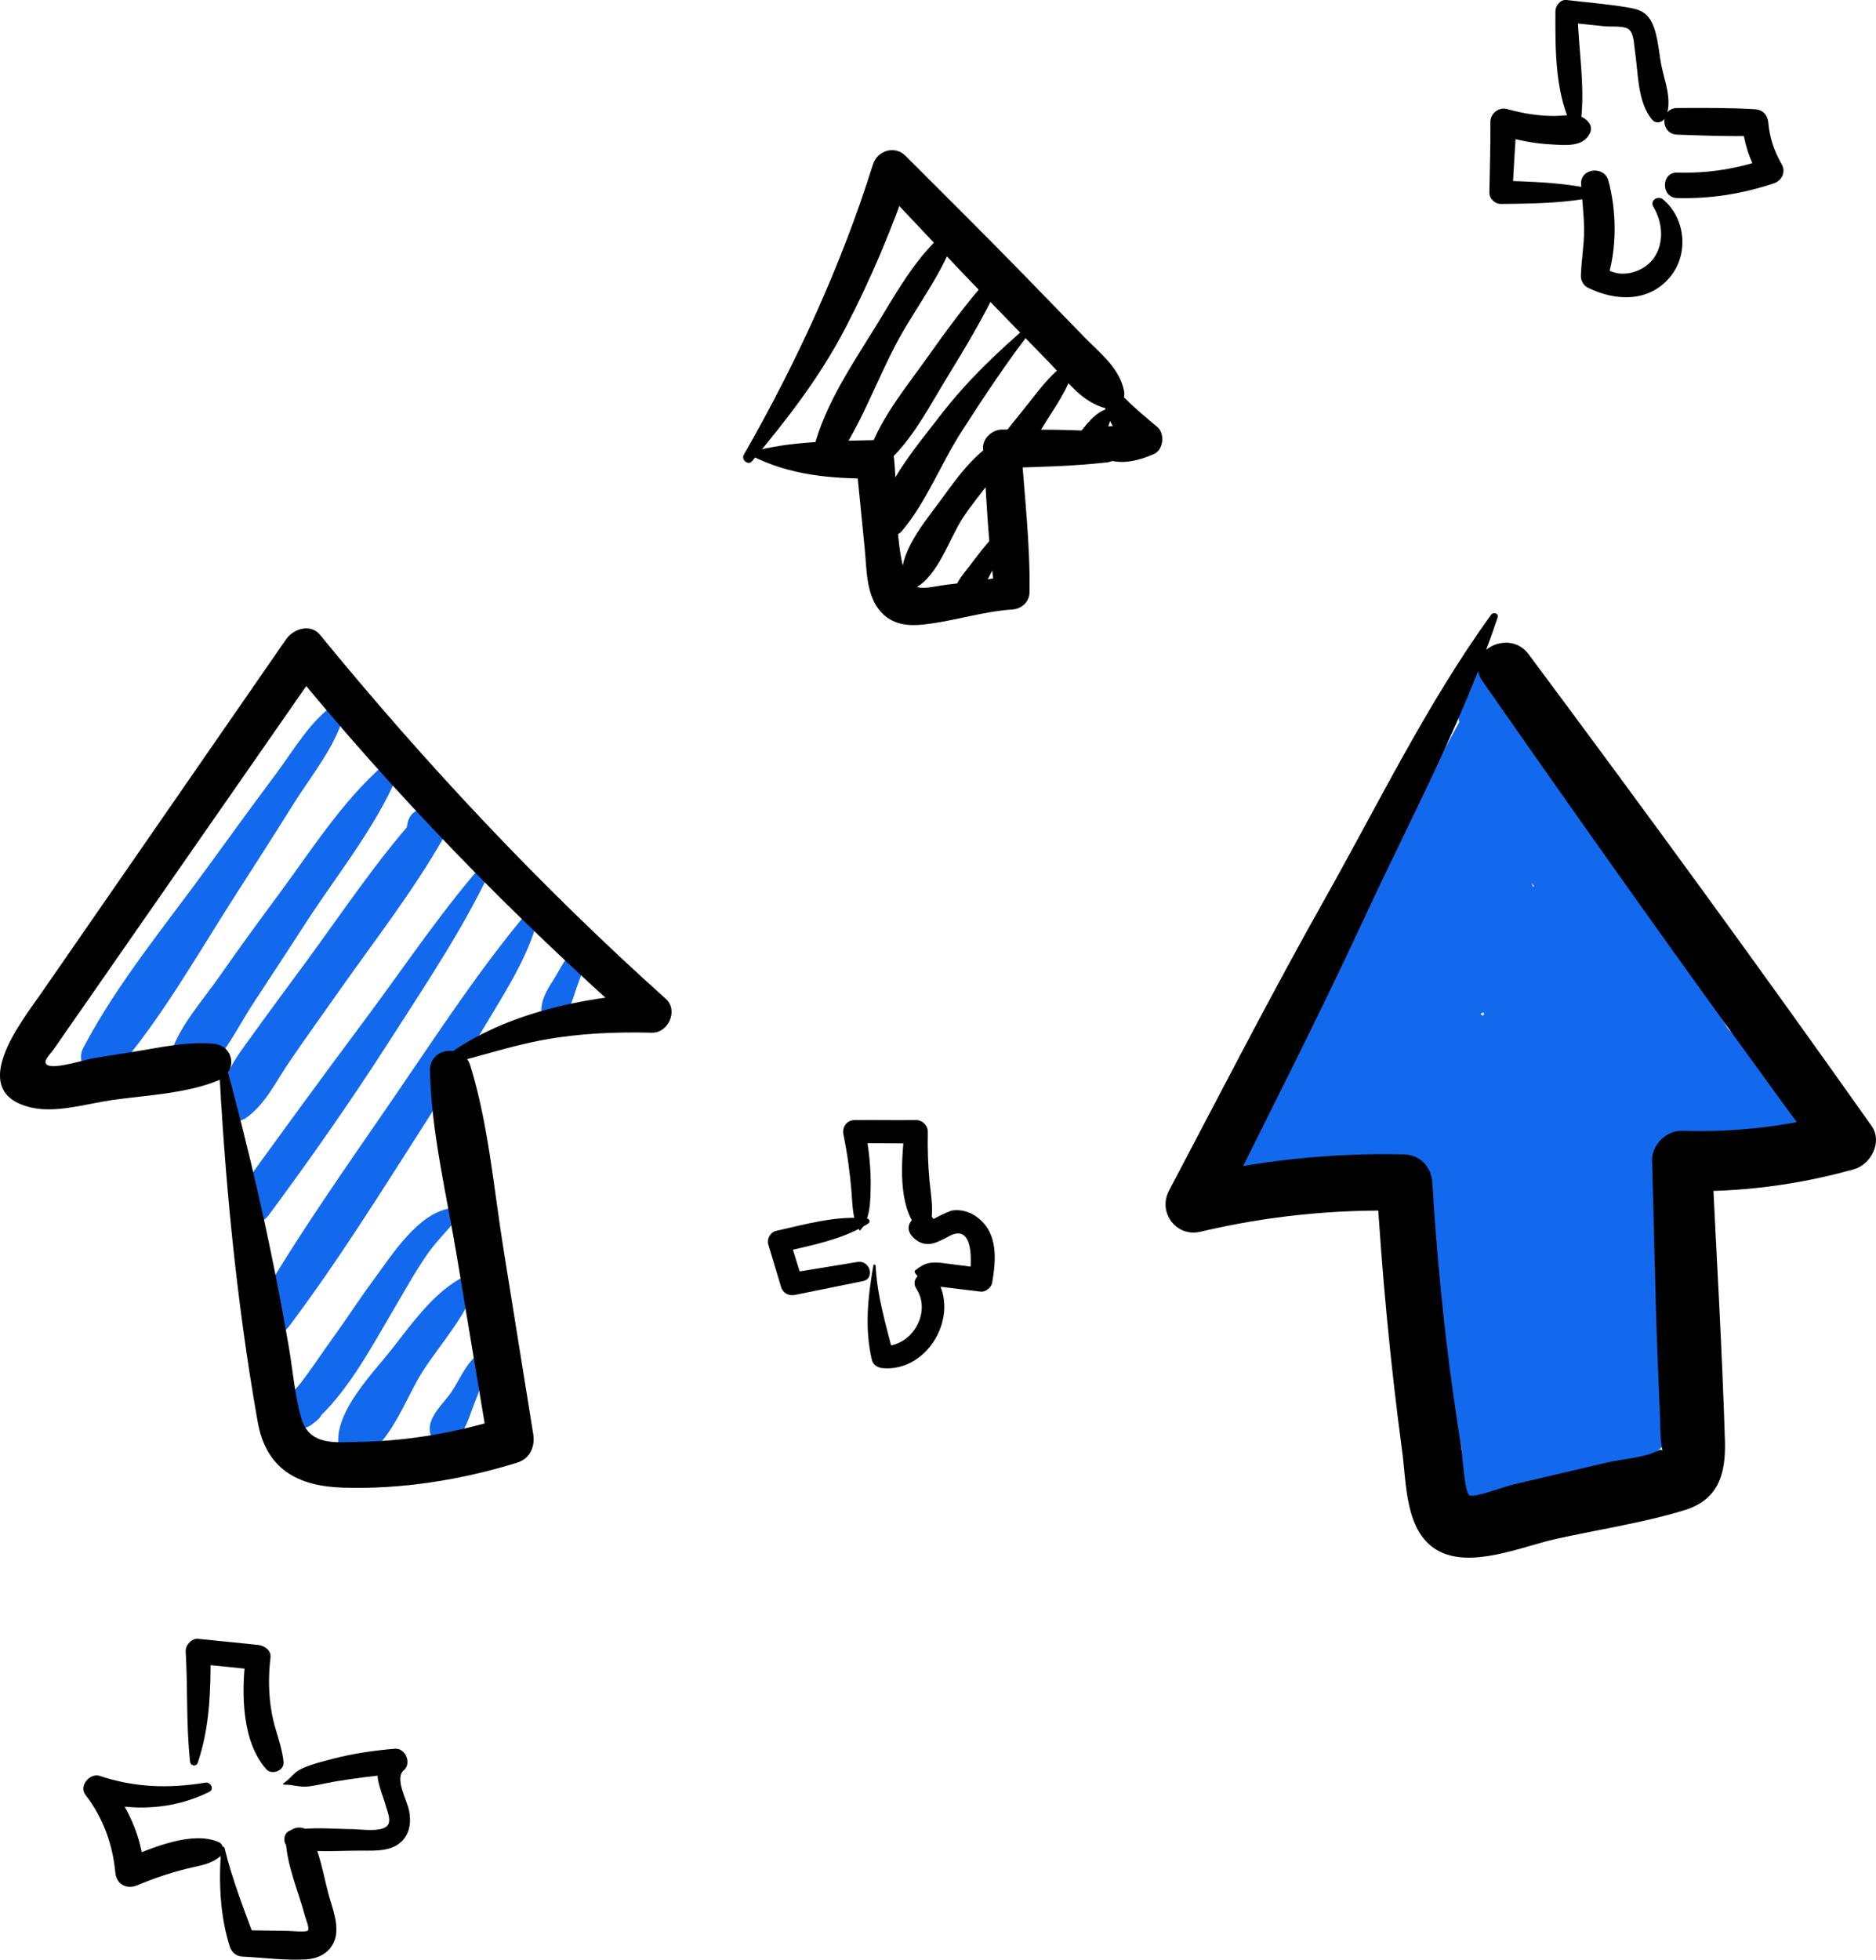 <?xml version="1.0" encoding="UTF-8"?> <svg xmlns="http://www.w3.org/2000/svg" width="113" height="118" viewBox="0 0 113 118" fill="none"> <g clip-path="url(#clip0)"> <path d="M45.303 27.768C47.424 25.233 49.399 22.687 50.935 19.728C52.475 16.766 53.766 13.685 54.842 10.525C54.19 10.697 53.538 10.873 52.885 11.046C55.209 13.498 57.512 15.969 59.865 18.396C60.998 19.567 62.139 20.734 63.273 21.904C64.289 22.949 65.173 24.238 66.631 24.587C67.297 24.744 67.843 24.17 67.7 23.509C67.404 22.131 66.288 21.297 65.337 20.321C64.118 19.067 62.902 17.814 61.683 16.561C59.327 14.141 56.924 11.771 54.539 9.38C53.898 8.737 52.846 9.06 52.582 9.9C50.693 15.936 47.945 21.908 44.801 27.384C44.63 27.685 45.064 28.052 45.303 27.768Z" fill="black"></path> <path d="M45.161 27.383C47.538 28.636 50.066 28.823 52.703 28.82C52.319 28.432 51.937 28.047 51.552 27.66C51.727 29.459 51.909 31.254 52.087 33.049C52.204 34.231 52.165 35.689 52.925 36.68C53.57 37.523 54.475 37.71 55.484 37.617C57.33 37.444 59.123 36.823 60.977 36.698C61.544 36.658 62.004 36.249 62.014 35.653C62.057 32.784 61.711 29.886 61.515 27.024C61.13 27.412 60.745 27.8 60.364 28.184C62.471 28.116 64.592 28.083 66.684 27.839C67.828 27.706 67.857 26.126 66.684 26.022C64.588 25.839 62.467 25.872 60.364 25.864C59.776 25.861 59.166 26.399 59.213 27.024C59.43 29.986 59.516 32.996 59.983 35.929C60.225 35.502 60.464 35.075 60.706 34.644C59.501 34.942 58.25 35.05 57.017 35.208C55.787 35.365 54.849 35.789 54.464 34.396C53.898 32.346 54.054 29.782 53.858 27.66C53.801 27.049 53.377 26.482 52.707 26.5C50.162 26.568 47.663 26.539 45.186 27.229C45.114 27.247 45.096 27.347 45.161 27.383Z" fill="black"></path> <path d="M95.144 7.806C95.569 5.54 95.052 2.973 95.023 0.674C94.802 0.897 94.581 1.12 94.357 1.346C95.123 1.425 95.889 1.504 96.656 1.583C97.002 1.619 97.754 1.547 98.057 1.73C98.424 1.953 98.413 2.646 98.47 2.998C98.684 4.351 98.613 6.147 99.522 7.213C99.789 7.526 100.249 7.321 100.367 6.987C100.716 5.992 100.292 4.973 100.078 3.964C99.9 3.116 99.864 1.745 99.294 1.034C98.941 0.592 98.467 0.52 97.932 0.43C96.752 0.236 95.544 0.143 94.357 -0.001C93.997 -0.044 93.694 0.341 93.69 0.671C93.679 2.926 93.651 5.834 94.82 7.845C94.891 7.971 95.112 7.96 95.144 7.806Z" fill="black"></path> <path d="M101.02 8.108C102.588 8.162 104.149 8.226 105.718 8.18C105.454 7.914 105.187 7.645 104.923 7.379C105.044 8.575 105.376 9.645 105.992 10.675C106.146 10.294 106.299 9.914 106.452 9.533C104.684 10.165 102.895 10.442 101.02 10.395C100.043 10.37 100.043 11.9 101.02 11.925C103.019 11.979 104.966 11.673 106.862 11.034C107.329 10.876 107.586 10.348 107.322 9.892C106.866 9.102 106.591 8.294 106.513 7.379C106.474 6.926 106.178 6.607 105.718 6.578C104.153 6.481 102.588 6.499 101.02 6.503C99.993 6.506 99.996 8.075 101.02 8.108Z" fill="black"></path> <path d="M99.59 12.453C100.16 13.398 100.263 14.676 99.582 15.588C98.941 16.446 97.44 16.852 96.592 16.04C96.659 16.302 96.731 16.565 96.799 16.827C97.408 15.046 97.379 12.665 96.877 10.863C96.627 9.972 95.184 10.116 95.237 11.085C95.287 12.008 95.415 12.924 95.415 13.85C95.419 14.776 95.251 15.688 95.223 16.611C95.216 16.877 95.376 17.186 95.619 17.308C97.273 18.137 99.301 18.234 100.595 16.68C101.746 15.297 101.529 13.132 100.167 12.004C99.864 11.757 99.358 12.069 99.59 12.453Z" fill="black"></path> <path d="M95.391 11.275C93.761 10.981 92.061 10.927 90.407 10.88C90.639 11.114 90.871 11.347 91.102 11.58C91.181 10.165 91.248 8.754 91.37 7.343C91.031 7.602 90.696 7.86 90.357 8.119C91.362 8.438 92.4 8.643 93.455 8.697C94.278 8.74 95.337 8.876 95.765 8.029C95.886 7.792 95.847 7.548 95.679 7.35C95.134 6.715 94.389 6.984 93.64 6.984C92.664 6.984 91.722 6.83 90.785 6.568C90.29 6.428 89.769 6.822 89.773 7.343C89.783 8.754 89.74 10.169 89.712 11.58C89.705 11.957 90.036 12.284 90.407 12.28C92.061 12.266 93.754 12.248 95.391 11.986C95.747 11.932 95.74 11.34 95.391 11.275Z" fill="black"></path> <path d="M51.809 74.088C52.422 73.388 52.418 72.448 52.443 71.55C52.475 70.34 52.322 69.144 52.115 67.952C51.898 68.243 51.677 68.53 51.459 68.821C52.7 68.85 53.941 68.832 55.181 68.864C54.946 68.627 54.71 68.39 54.475 68.153C54.308 69.938 54.058 72.494 55.256 73.981C55.48 74.261 55.937 74.085 56.026 73.776C56.268 72.914 56.072 72.006 55.99 71.13C55.898 70.142 55.865 69.144 55.887 68.153C55.894 67.772 55.559 67.438 55.181 67.442C53.941 67.46 52.7 67.431 51.459 67.446C50.996 67.449 50.711 67.88 50.804 68.315C51.039 69.456 51.196 70.613 51.292 71.776C51.36 72.577 51.328 73.385 51.773 74.081C51.78 74.096 51.798 74.103 51.809 74.088Z" fill="black"></path> <path d="M52.222 73.371C50.415 73.17 48.49 73.723 46.74 74.118C46.398 74.197 46.18 74.603 46.28 74.936C46.537 75.791 46.794 76.642 47.05 77.497C47.161 77.867 47.514 78.046 47.877 77.971C49.242 77.694 50.608 77.418 51.973 77.141C52.732 76.987 52.401 75.863 51.656 75.985C50.276 76.211 48.897 76.437 47.521 76.664C47.795 76.822 48.073 76.98 48.348 77.138C48.084 76.287 47.82 75.436 47.553 74.585C47.4 74.857 47.246 75.13 47.093 75.403C48.836 74.99 50.768 74.645 52.304 73.669C52.44 73.576 52.372 73.385 52.222 73.371Z" fill="black"></path> <path d="M56.307 73.679C56.175 72.397 53.776 73.572 55.156 74.642C55.872 75.198 56.539 74.757 57.209 74.412C58.681 73.658 58.532 76.089 58.392 76.872C58.621 76.696 58.849 76.523 59.077 76.347C58.335 76.25 57.59 76.157 56.849 76.06C56.079 75.963 55.737 76.01 55.127 76.491C55.07 76.534 55.092 76.62 55.127 76.667C55.651 77.342 56.033 77.407 56.849 77.504C57.59 77.593 58.335 77.683 59.077 77.773C59.355 77.805 59.711 77.529 59.761 77.249C59.993 75.877 60.136 74.304 58.924 73.342C58.482 72.99 57.922 72.8 57.359 72.886C57.152 72.918 55.58 73.654 55.705 73.841C55.861 74.089 56.343 74.028 56.307 73.679Z" fill="black"></path> <path d="M52.607 76.193C52.276 78.089 52.069 79.988 52.518 81.884C52.589 82.193 52.874 82.351 53.163 82.38C55.89 82.628 57.861 79.206 56.364 76.922C55.89 76.197 54.725 76.872 55.202 77.608C56.147 79.066 54.871 81.163 53.163 81.033C53.377 81.198 53.595 81.364 53.809 81.529C53.363 79.762 52.832 78.049 52.743 76.215C52.739 76.139 52.621 76.114 52.607 76.193Z" fill="black"></path> <path d="M11.913 106.136C12.65 103.964 12.697 101.713 12.683 99.433C12.433 99.684 12.184 99.935 11.934 100.187C13.139 100.312 14.344 100.434 15.545 100.556C15.296 100.305 15.046 100.054 14.796 99.802C14.547 101.921 14.543 104.84 16.037 106.528C16.372 106.905 17.131 106.621 17.078 106.093C16.982 105.109 16.575 104.226 16.39 103.257C16.169 102.111 16.155 100.955 16.294 99.799C16.343 99.364 15.909 99.081 15.545 99.045C14.34 98.923 13.135 98.797 11.934 98.678C11.549 98.639 11.164 99.055 11.185 99.433C11.317 101.648 11.207 103.863 11.449 106.072C11.478 106.334 11.823 106.402 11.913 106.136Z" fill="black"></path> <path d="M17.085 107.458C17.738 107.447 18.009 107.645 18.647 107.558C19.131 107.49 19.613 107.372 20.094 107.285C21.317 107.074 22.55 106.93 23.783 106.808C23.605 106.377 23.427 105.943 23.249 105.512C22.254 106.56 22.946 107.67 23.274 108.844C23.352 109.131 23.555 109.602 23.366 109.885C23.052 110.352 21.734 110.144 21.285 110.14C20.04 110.126 18.75 109.993 17.524 110.216C16.989 110.312 17 111.189 17.524 111.293C18.9 111.566 20.4 111.426 21.801 111.433C22.685 111.436 23.719 111.494 24.329 110.725C24.721 110.23 24.753 109.623 24.639 109.02C24.521 108.402 23.748 107.077 24.322 106.592C24.81 106.18 24.425 105.242 23.787 105.296C22.5 105.4 21.224 105.594 19.976 105.921C19.402 106.072 18.814 106.215 18.269 106.452C17.656 106.715 17.634 106.995 17.067 107.386C17.032 107.4 17.039 107.458 17.085 107.458Z" fill="black"></path> <path d="M12.369 107.339C10.191 107.698 8.12 107.641 6.013 106.933C5.421 106.736 4.737 107.526 5.147 108.068C6.202 109.45 6.783 111.016 6.947 112.75C7.015 113.469 7.632 113.792 8.273 113.519C9.261 113.099 10.277 112.758 11.317 112.503C12.098 112.312 12.665 112.273 13.292 111.756C13.535 111.555 13.481 111.052 13.185 110.923C11.549 110.205 9.164 111.285 7.592 111.896C7.963 112.183 8.337 112.467 8.708 112.754C8.551 110.592 7.731 108.779 6.345 107.134C6.095 107.565 5.849 107.996 5.6 108.424C7.949 109.081 10.394 108.987 12.597 107.899C12.936 107.738 12.686 107.289 12.369 107.339Z" fill="black"></path> <path d="M13.332 111.293C13.158 113.207 13.247 115.39 13.849 117.228C13.963 117.577 14.248 117.796 14.612 117.814C15.863 117.875 17.175 118.054 18.423 117.982C19.139 117.939 19.799 117.63 20.109 116.945C20.522 116.025 19.995 114.862 19.763 113.961C19.456 112.772 19.253 111.515 18.683 110.424C18.323 109.738 17.168 110.04 17.211 110.826C17.296 112.388 17.977 113.878 18.373 115.383C18.412 115.533 18.654 116.086 18.544 116.241C18.455 116.363 17.517 116.262 17.332 116.262C16.426 116.248 15.521 116.237 14.612 116.223C14.865 116.417 15.118 116.611 15.375 116.808C14.694 114.955 13.992 113.199 13.525 111.271C13.493 111.156 13.339 111.189 13.332 111.293Z" fill="black"></path> <path d="M57.712 13.43C55.519 14.766 54.026 17.592 52.71 19.717C51.235 22.098 49.399 24.805 48.882 27.61C48.743 28.371 49.623 28.701 50.072 28.116C51.769 25.886 52.746 22.989 54.076 20.522C55.291 18.27 57.166 15.979 57.747 13.459C57.747 13.437 57.729 13.419 57.712 13.43Z" fill="black"></path> <path d="M59.559 16.744C58.211 18.245 56.996 19.919 55.827 21.563C54.643 23.233 53.306 24.849 52.519 26.752C52.212 27.491 53.296 28.005 53.795 27.499C55.149 26.12 56.058 24.339 57.063 22.698C58.154 20.917 59.256 19.093 60.14 17.197C60.307 16.841 59.862 16.41 59.559 16.744Z" fill="black"></path> <path d="M62.182 19.393C60.158 21.117 58.265 22.905 56.636 25.02C55.249 26.819 53.488 28.884 52.871 31.107C52.647 31.915 53.752 32.658 54.333 31.965C55.802 30.22 56.668 27.932 57.905 26.008C59.313 23.821 60.76 21.627 62.371 19.587C62.478 19.447 62.314 19.279 62.182 19.393Z" fill="black"></path> <path d="M60.653 26.302C58.995 26.844 57.698 28.697 56.7 30.069C55.716 31.422 54.04 33.325 54.354 35.103C54.415 35.448 54.842 35.559 55.113 35.415C56.518 34.661 57.152 32.478 58.004 31.171C58.938 29.738 60.467 28.245 60.941 26.596C60.991 26.424 60.824 26.244 60.653 26.302Z" fill="black"></path> <path d="M60.368 31.868C59.569 32.468 59.024 33.276 58.414 34.062C57.937 34.68 57.224 35.416 57.623 36.22C57.691 36.357 57.847 36.428 57.99 36.432C58.853 36.45 59.223 35.423 59.558 34.759C59.997 33.893 60.474 33.057 60.663 32.098C60.696 31.944 60.521 31.753 60.368 31.868Z" fill="black"></path> <path d="M64.702 21.559C63.511 22.241 62.748 23.265 61.911 24.335C61.062 25.423 60.096 26.482 59.448 27.703C59.027 28.489 60.071 29.39 60.717 28.69C61.658 27.667 62.346 26.421 63.091 25.254C63.832 24.094 64.556 23.024 64.816 21.649C64.827 21.58 64.763 21.523 64.702 21.559Z" fill="black"></path> <path d="M66.556 24.662C65.729 24.996 65.159 25.962 64.603 26.626C64.335 26.946 64.293 27.409 64.603 27.721C64.877 27.998 65.422 28.044 65.69 27.721C65.964 27.387 66.214 27.035 66.471 26.691C66.959 26.037 65.911 25.258 65.362 25.829C65.109 26.091 64.845 26.35 64.603 26.626C65.005 26.939 65.408 27.251 65.811 27.567C66.039 27.118 66.271 26.669 66.499 26.22C66.702 25.822 66.916 25.395 66.909 24.935C66.909 24.766 66.731 24.59 66.556 24.662Z" fill="black"></path> <path d="M66.652 24.919C67.037 25.774 67.55 26.55 68.245 27.182C68.398 26.604 68.548 26.022 68.701 25.444C68.092 25.681 67.572 25.645 66.933 25.659C65.754 25.692 65.615 27.268 66.666 27.659C67.589 28.004 68.634 27.72 69.5 27.343C70.085 27.092 70.181 26.104 69.71 25.709C69.062 25.167 68.406 24.625 67.807 24.025C67.183 23.397 66.324 24.187 66.652 24.919Z" fill="black"></path> <path d="M20.212 42.368C18.722 43.348 17.677 45.186 16.619 46.605C15.278 48.404 13.952 50.214 12.637 52.034C10.056 55.6 7.069 59.183 5.019 63.09C4.406 64.261 5.974 65.661 6.923 64.569C9.732 61.334 11.931 57.399 14.248 53.797C15.392 52.016 16.537 50.239 17.656 48.443C18.732 46.712 20.337 44.813 20.771 42.802C20.839 42.493 20.508 42.174 20.212 42.368Z" fill="#1269ED"></path> <path d="M23.72 45.563C20.922 47.732 18.797 51.151 16.694 53.984C15.525 55.557 14.373 57.137 13.254 58.745C12.185 60.282 10.713 61.866 10.206 63.682C9.875 64.875 11.268 65.456 12.099 64.792C13.479 63.693 14.331 61.808 15.297 60.347C16.373 58.72 17.439 57.083 18.501 55.445C20.448 52.454 23.011 49.33 24.23 45.955C24.329 45.689 23.959 45.377 23.72 45.563Z" fill="#1269ED"></path> <path d="M24.515 50.07C24.675 50.289 24.864 50.479 25.085 50.637C25.085 50.142 25.085 49.646 25.085 49.151C22.647 51.876 20.583 54.993 18.419 57.937C17.346 59.395 16.266 60.849 15.207 62.318C14.323 63.543 13.258 64.86 13.325 66.44C13.354 67.137 14.174 67.78 14.83 67.309C15.995 66.469 16.605 65.148 17.407 63.97C18.416 62.487 19.467 61.033 20.501 59.564C22.611 56.566 24.914 53.618 26.725 50.425C26.985 49.966 26.867 49.23 26.351 48.986C26.244 48.935 26.137 48.885 26.03 48.835C25.303 48.494 24.611 48.91 24.526 49.704C24.526 49.697 24.444 49.984 24.515 50.07Z" fill="#1269ED"></path> <path d="M29.523 51.532C26.746 54.613 24.422 58.135 21.941 61.457C19.331 64.947 16.768 68.473 14.213 71.999C13.339 73.202 15.321 74.337 16.191 73.162C18.711 69.758 21.139 66.293 23.427 62.728C25.694 59.191 28.115 55.614 29.844 51.776C29.929 51.586 29.69 51.349 29.523 51.532Z" fill="#1269ED"></path> <path d="M31.95 54.713C28.93 58.261 26.296 62.336 23.658 66.178C20.846 70.279 17.93 74.39 15.435 78.696C14.668 80.014 16.547 81.008 17.413 79.859C20.404 75.881 23.063 71.597 25.747 67.406C27.055 65.363 28.303 63.281 29.554 61.198C30.727 59.248 31.964 57.262 32.477 55.018C32.541 54.734 32.167 54.458 31.95 54.713Z" fill="#1269ED"></path> <path d="M27.758 72.954C27.705 72.939 27.651 72.929 27.594 72.914C27.548 72.81 27.398 72.728 27.288 72.738C25.227 72.911 23.549 75.654 22.44 77.151C21.616 78.261 20.868 79.431 20.055 80.552C19.41 81.442 18.8 82.383 18.13 83.252C17.82 83.654 17.417 83.999 17.214 84.473C16.851 85.32 17.442 86.128 18.358 85.974C18.669 85.92 18.89 85.69 19.125 85.496C19.88 84.875 19.053 83.751 18.23 83.949C18.273 83.967 18.316 83.984 18.362 84.006C18.512 84.577 18.661 85.144 18.811 85.715C20.911 83.891 22.276 81.27 23.688 78.886C24.365 77.74 25.003 76.573 25.766 75.482C26.379 74.606 27.184 73.894 27.78 73.022C27.787 72.993 27.776 72.965 27.758 72.954Z" fill="#1269ED"></path> <path d="M28.396 76.681C26.407 77.413 24.889 79.6 23.616 81.219C22.44 82.713 20.18 84.965 20.383 86.983C20.458 87.719 21.099 88.089 21.766 87.783C23.498 86.993 24.432 84.2 25.423 82.631C26.514 80.907 28.279 79.054 28.753 77.047C28.803 76.839 28.614 76.598 28.396 76.681Z" fill="#1269ED"></path> <path d="M28.852 81.522C28.079 82.046 27.718 83.03 27.212 83.787C26.706 84.549 25.58 85.446 25.961 86.445C26.075 86.743 26.311 86.969 26.642 86.969C27.808 86.969 28.153 85.597 28.506 84.681C28.859 83.766 29.394 82.588 29.066 81.608C29.041 81.525 28.934 81.464 28.852 81.522Z" fill="#1269ED"></path> <path d="M34.531 57.233C34.05 57.661 33.747 58.343 33.408 58.885C33.027 59.499 32.667 59.998 32.61 60.738C32.556 61.402 33.43 61.668 33.854 61.259C34.367 60.763 34.513 60.113 34.738 59.452C34.945 58.842 35.255 58.196 35.28 57.546C35.294 57.14 34.798 56.993 34.531 57.233Z" fill="#1269ED"></path> <path d="M13.153 63.338C13.514 70.785 14.219 78.244 15.52 85.601C16.027 88.47 17.937 89.493 20.675 89.576C24.211 89.684 27.765 89.113 31.141 88.075C31.922 87.835 32.242 87.113 32.117 86.341C31.522 82.632 30.923 78.922 30.328 75.216C29.74 71.554 29.423 67.698 28.325 64.15C27.922 62.843 25.862 63.033 25.897 64.48C25.986 68.207 26.906 71.963 27.516 75.633C28.15 79.45 28.788 83.271 29.423 87.088C29.747 86.51 30.075 85.931 30.399 85.353C27.555 86.247 24.65 86.764 21.669 86.818C20.236 86.844 18.643 87.081 18.155 85.407C17.759 84.053 17.641 82.549 17.406 81.156C16.372 75.112 15.014 69.198 13.389 63.302C13.35 63.184 13.146 63.202 13.153 63.338Z" fill="black"></path> <path d="M26.728 64.135C28.732 63.665 30.678 62.993 32.703 62.62C34.873 62.218 37.062 62.128 39.265 62.182C40.26 62.207 40.876 60.831 40.103 60.142C32.578 53.395 25.684 46.055 19.278 38.227C18.704 37.524 17.667 37.865 17.232 38.493C12.327 45.578 7.422 52.666 2.52 59.751C1.319 61.485 -2.11 65.74 1.861 66.684C3.372 67.043 5.247 66.455 6.741 66.239C8.844 65.938 11.161 65.862 13.14 65.058C14.309 64.584 14.148 62.957 12.844 62.842C11.243 62.702 9.646 63.076 8.071 63.327C7.279 63.453 6.488 63.578 5.697 63.704C5.141 63.794 3.365 64.376 2.884 64.142C2.485 63.948 3.005 63.525 3.305 63.083C3.836 62.3 4.381 61.532 4.923 60.756C5.868 59.399 6.812 58.041 7.753 56.684C11.664 51.061 15.574 45.441 19.485 39.818C18.804 39.908 18.123 39.994 17.439 40.084C23.809 47.905 30.888 55.158 38.427 61.833C38.705 61.155 38.987 60.472 39.265 59.794C34.952 60.049 30.065 61.094 26.586 63.801C26.429 63.919 26.511 64.185 26.728 64.135Z" fill="black"></path> <path d="M88.6 42.767C85.114 50.138 81.438 57.449 78.152 64.911C77.514 66.362 79.481 67.622 80.316 66.186C84.7 58.627 89.02 50.961 91.298 42.447C91.665 41.079 89.705 40.199 89.003 41.47C84.137 50.271 79.524 59.237 75.503 68.466C74.776 70.132 77.068 71.604 77.991 69.931C79.111 67.909 80.226 65.888 81.346 63.866C80.547 63.395 79.752 62.925 78.954 62.458C77.859 64.81 76.548 66.997 74.951 69.04C74.309 69.862 74.469 71.08 75.571 71.41C77.378 71.949 79.125 71.644 80.947 71.392C83.306 71.065 84.754 71.388 85.388 73.927C86.629 78.908 87.367 84.053 88.411 89.08C88.621 90.089 89.926 90.57 90.767 90.046C93.262 88.481 95.922 87.719 98.859 87.748C98.481 86.832 98.107 85.917 97.729 85.005C95.259 86.954 91.936 87.928 88.824 87.364C88.824 88.337 88.824 89.306 88.824 90.28C92.656 88.983 96.485 87.68 100.306 86.355C100.976 86.121 101.461 85.551 101.468 84.818C101.518 78.574 101.222 72.311 100.431 66.114C99.754 66.634 99.076 67.155 98.399 67.672C101.222 68.459 104.103 68.76 107.029 68.631C108.352 68.573 109.182 66.9 108.149 65.909C100.926 58.968 93.084 51.413 90.881 41.212C89.844 41.653 88.81 42.091 87.773 42.533C91.986 50.002 96.446 57.316 101.262 64.408C102.577 66.347 105.621 64.631 104.427 62.544C102.948 59.966 101.397 57.428 99.879 54.875C99.03 53.453 96.264 53.905 96.506 55.794C96.963 59.367 97.515 62.922 98.182 66.462C99.258 66.006 100.335 65.546 101.411 65.09C100.52 63.047 99.632 61 98.741 58.957C98.003 57.259 95.558 58.257 95.498 59.841C95.391 62.749 96.089 65.5 97.508 68.031C98.463 69.73 101.194 68.595 100.648 66.699C99.344 62.175 97.383 57.894 94.781 53.977C93.9 52.648 91.445 53.015 91.562 54.853C91.808 58.648 92.361 62.401 93.23 66.103C94.285 65.654 95.344 65.205 96.399 64.756C94.193 60.437 92.667 55.866 91.769 51.093C90.65 51.406 89.527 51.715 88.407 52.027C89.502 56.225 90.35 60.48 90.892 64.785C92.04 64.627 93.188 64.473 94.335 64.315C92.45 59.718 91.149 54.946 90.443 50.023C90.2 48.325 87.274 48.321 87.035 50.023C86.593 53.18 86.404 56.315 86.55 59.503C87.734 59.503 88.917 59.503 90.101 59.503C89.958 57 89.815 54.494 89.669 51.991C89.548 49.883 86.903 49.661 86.165 51.514C84.693 55.219 83.221 58.925 81.749 62.627C82.903 62.947 84.058 63.27 85.21 63.589C85.784 61.974 86.361 60.354 86.939 58.738C87.687 56.641 84.778 55.848 83.652 57.341C81.606 60.06 80.045 63.033 78.879 66.232C78.269 67.902 80.248 68.832 81.528 68.282C82.921 67.683 84.076 66.792 85.017 65.597C86.087 64.239 85.142 62.078 83.263 62.559C82.041 62.871 81.275 63.492 80.579 64.541C79.431 66.279 81.991 68.193 83.413 66.742C85.099 65.029 86.782 63.313 88.468 61.6C87.52 60.864 86.575 60.128 85.627 59.392C84.151 62.035 82.672 64.677 81.196 67.32C80.312 68.9 82.091 70.746 83.674 69.816C86.261 68.297 88.336 66.178 89.798 63.543C90.535 62.211 89.302 60.347 87.748 60.857C83.752 62.167 80.212 64.419 77.378 67.554C76.437 68.595 76.979 70.897 78.665 70.685C82.7 70.171 86.846 69.888 90.846 69.137C94.04 68.537 93.419 63.694 92.115 61.636C91.423 60.544 89.598 60.336 88.956 61.636C87.145 65.302 86.062 69.13 85.645 73.202C85.402 75.59 89.053 75.536 89.331 73.202C89.591 71.026 89.851 68.85 90.111 66.674C90.361 64.573 86.957 64.164 86.472 66.178C85.431 70.523 85.67 75.015 87.309 79.18C87.905 80.696 90.571 81.224 90.917 79.18C91.512 75.676 91.886 72.15 91.99 68.595C90.731 68.595 89.477 68.595 88.218 68.595C88.243 73.787 88.475 78.972 88.906 84.147C89.07 86.125 92.168 86.897 92.603 84.649C93.341 80.836 93.786 76.987 93.915 73.105C93.997 70.631 90.386 70.724 90.154 73.105C89.783 76.879 89.794 80.646 90.179 84.419C90.375 86.359 93.462 87.199 93.868 84.922C94.831 79.543 95.066 74.121 94.464 68.688C94.204 66.329 90.717 66.196 90.714 68.688C90.707 72.911 91.37 77.076 92.713 81.076C93.426 83.199 96.132 82.638 96.396 80.574C96.888 76.674 96.656 72.793 95.786 68.965C95.387 67.216 92.51 67.119 92.175 68.965C91.231 74.222 91.598 79.536 93.441 84.563C94.079 86.308 96.431 86.384 97.044 84.563C97.511 83.181 96.93 81.863 95.708 81.148C93.933 80.111 91.762 82.707 93.444 84.103C94.742 85.184 96.175 85.604 97.825 85.12C98.631 84.883 99.18 84.143 99.198 83.306C99.301 78.771 99.173 74.243 98.82 69.719C98.634 67.327 94.92 67.295 95.088 69.719C95.287 72.624 95.487 75.525 95.686 78.43C95.854 80.865 99.187 80.825 99.415 78.43C99.911 73.256 99.208 68.064 97.33 63.219C96.299 63.823 95.269 64.426 94.239 65.033C97.151 67.342 100.926 68.135 104.42 66.677C106.145 65.959 106.134 63.862 104.42 63.137C100.695 61.561 95.715 61.291 94.489 66.142C93.84 68.71 93.797 71.561 93.729 74.193C93.655 77.227 93.808 80.251 94.157 83.267C95.319 83.109 96.485 82.951 97.647 82.789C94.717 71.062 92.475 59.169 90.981 47.172C90.699 44.903 87.124 44.86 87.395 47.172C88.215 54.12 89.299 61.036 90.703 67.891C91.402 71.295 92.172 74.685 93.02 78.053C93.419 79.647 96.086 86.57 92.749 86.674C93.352 87.281 93.957 87.892 94.56 88.499C94.032 82.836 93.523 77.17 92.97 71.511C92.831 70.096 92.703 68.677 92.553 67.263C92.45 66.275 92.357 65.385 91.644 64.634C90.343 63.266 88.518 63.622 87.844 65.342C86.999 67.493 90.45 68.426 91.284 66.297C91.313 66.221 91.345 66.142 91.373 66.067C90.956 66.487 90.543 66.904 90.126 67.324C90.193 67.313 90.261 67.299 90.329 67.288C89.869 67.227 89.413 67.166 88.953 67.108C89.327 67.281 89.348 71.64 89.402 72.222C89.562 73.992 89.733 75.762 89.901 77.529C90.247 81.184 90.589 84.843 90.935 88.499C91.024 89.457 91.69 90.359 92.746 90.323C95.979 90.219 98 87.353 98 84.243C98 82.38 97.394 80.549 96.93 78.768C96.378 76.638 95.854 74.502 95.359 72.358C93.444 64.049 91.979 55.643 90.978 47.172C89.783 47.172 88.589 47.172 87.391 47.172C88.939 59.492 91.198 71.701 94.218 83.741C94.695 85.64 97.946 85.31 97.708 83.263C97.219 79.091 97.112 74.889 97.472 70.699C97.586 69.378 97.426 66.634 98.713 65.855C99.889 65.144 101.896 66.01 103.012 66.487C103.158 65.37 103.301 64.25 103.447 63.133C101.24 64.038 98.77 63.934 96.849 62.394C95.587 61.381 93.02 62.264 93.758 64.207C95.501 68.789 96.15 73.547 95.679 78.43C96.923 78.43 98.164 78.43 99.408 78.43C99.208 75.525 99.009 72.624 98.813 69.719C97.569 69.719 96.325 69.719 95.08 69.719C95.43 74.24 95.555 78.771 95.451 83.306C95.907 82.703 96.367 82.096 96.823 81.493C96.563 81.647 96.314 81.629 96.079 81.446C95.323 82.43 94.567 83.418 93.815 84.401C93.687 84.121 93.562 83.841 93.433 83.565C94.635 83.565 95.836 83.565 97.037 83.565C95.437 79.191 94.948 74.57 95.779 69.97C94.574 69.97 93.373 69.97 92.168 69.97C92.963 73.478 93.091 77.012 92.642 80.577C93.868 80.409 95.095 80.243 96.325 80.075C95.08 76.376 94.453 72.599 94.464 68.692C93.213 68.692 91.961 68.692 90.714 68.692C91.273 73.776 91.152 78.882 90.247 83.92C91.477 84.089 92.706 84.254 93.936 84.423C93.551 80.649 93.548 76.882 93.915 73.109C92.66 73.109 91.409 73.109 90.154 73.109C90.033 76.656 89.648 80.161 88.971 83.644C90.204 83.813 91.437 83.981 92.667 84.147C92.236 78.972 92.008 73.787 91.983 68.595C91.972 66.146 88.283 66.153 88.211 68.595C88.115 71.812 87.83 75.001 87.302 78.179C88.504 78.179 89.709 78.179 90.91 78.179C89.498 74.624 89.152 70.904 90.036 67.169C88.824 67.004 87.612 66.839 86.397 66.674C86.144 68.85 85.891 71.026 85.638 73.202C86.867 73.202 88.094 73.202 89.323 73.202C89.659 69.812 90.607 66.545 92.108 63.496C91.056 63.496 90.004 63.496 88.949 63.496C89.519 64.394 89.73 65.36 89.263 66.369C89.787 66.063 90.314 65.762 90.838 65.457C86.778 65.977 82.718 66.494 78.658 67.015C79.086 68.06 79.517 69.101 79.945 70.146C82.358 67.471 85.288 65.507 88.707 64.383C88.022 63.489 87.341 62.591 86.657 61.697C85.488 63.808 83.912 65.442 81.838 66.663C82.665 67.496 83.492 68.329 84.315 69.159C85.791 66.512 87.267 63.87 88.739 61.223C89.733 59.438 87.367 57.521 85.898 59.015C84.215 60.731 82.533 62.447 80.847 64.164C81.791 64.896 82.736 65.632 83.681 66.365C83.855 66.261 84.03 66.157 84.205 66.053C83.62 65.04 83.035 64.028 82.451 63.015C81.674 64.002 80.843 64.638 79.692 65.133C80.576 65.816 81.456 66.501 82.34 67.184C83.395 64.279 84.893 61.618 86.743 59.155C85.648 58.688 84.554 58.225 83.456 57.758C82.882 59.374 82.308 60.993 81.734 62.609C80.947 64.828 84.362 65.694 85.196 63.571C86.657 59.862 88.126 56.157 89.591 52.451C88.422 52.293 87.256 52.131 86.087 51.973C86.237 54.476 86.383 56.982 86.532 59.485C86.668 61.769 90.193 61.794 90.083 59.485C89.947 56.634 90.033 53.783 90.425 50.953C89.288 50.953 88.154 50.953 87.017 50.953C87.73 55.873 89.038 60.645 90.935 65.237C91.608 66.868 94.653 66.943 94.378 64.767C93.79 60.146 92.934 55.582 91.751 51.075C91.17 48.867 87.972 49.815 88.389 52.009C89.348 57.072 91.042 61.923 93.387 66.501C94.314 68.308 96.998 67.029 96.556 65.155C95.751 61.751 95.227 58.325 94.998 54.835C93.925 55.13 92.853 55.42 91.779 55.711C94.228 59.388 96.086 63.345 97.316 67.597C98.364 67.151 99.408 66.706 100.456 66.264C99.319 64.243 98.852 62.139 98.955 59.823C97.875 60.117 96.795 60.411 95.711 60.706C96.585 62.76 97.458 64.814 98.331 66.868C99.173 68.843 101.893 67.335 101.561 65.496C100.98 62.268 100.488 59.033 100.096 55.776C98.973 56.081 97.847 56.39 96.724 56.695C98.225 59.263 99.693 61.848 101.233 64.39C102.288 63.769 103.343 63.148 104.398 62.526C99.493 55.499 94.874 48.268 90.682 40.784C89.705 39.039 87.178 40.249 87.573 42.106C89.894 52.986 98.028 60.929 105.881 68.146C106.256 67.238 106.626 66.333 107.001 65.424C104.334 65.6 101.789 65.288 99.226 64.534C98.314 64.264 97.073 65.04 97.194 66.092C97.893 72.311 98.303 78.534 98.278 84.796C98.666 84.283 99.052 83.773 99.44 83.26C95.619 84.603 91.808 85.967 88.001 87.346C86.76 87.795 86.4 90.003 88.001 90.262C92.389 90.962 96.453 90.061 99.96 87.263C101.09 86.362 100.107 84.524 98.831 84.52C95.38 84.509 92.065 85.436 89.12 87.245C89.904 87.569 90.689 87.888 91.477 88.211C90.853 85.062 90.186 81.92 89.527 78.778C89.017 76.351 88.778 73.568 87.691 71.313C86.81 69.489 85.174 68.394 83.164 68.268C80.861 68.124 78.569 69.291 76.291 68.663C76.573 69.356 76.851 70.049 77.132 70.746C78.747 68.588 80.137 66.282 81.317 63.855C82.094 62.257 79.827 60.875 78.925 62.447C77.774 64.451 76.626 66.451 75.475 68.455C76.305 68.943 77.136 69.432 77.963 69.92C82.137 60.749 86.425 51.643 91.141 42.738C90.375 42.411 89.612 42.088 88.846 41.761C86.771 50.11 82.426 57.546 78.12 64.896C78.84 65.32 79.563 65.747 80.284 66.171C83.641 58.627 86.625 50.9 89.776 43.266C90.097 42.59 88.921 42.088 88.6 42.767Z" fill="#1269ED"></path> <path d="M89.816 37.017C85.97 42.325 83 48.447 79.781 54.16C76.534 59.927 73.504 65.837 70.414 71.694C69.722 73.008 70.863 74.509 72.299 74.168C76.349 73.209 80.438 72.8 84.597 72.907C84.038 72.344 83.475 71.776 82.915 71.213C83.236 76.627 83.738 82.031 84.462 87.407C84.719 89.324 84.633 92.179 86.533 93.321C88.519 94.513 91.684 93.116 93.719 92.664C96.265 92.1 98.934 91.701 101.43 90.944C103.515 90.312 103.961 88.761 103.9 86.735C103.725 81.119 103.387 75.514 103.119 69.902C102.517 70.509 101.918 71.112 101.316 71.719C104.83 71.794 108.302 71.353 111.689 70.397C112.701 70.11 113.407 68.749 112.737 67.801C105.975 58.235 99.07 48.785 92.073 39.391C90.861 37.761 88.098 39.298 89.303 41.021C95.997 50.623 102.774 60.157 109.707 69.586C110.056 68.721 110.406 67.855 110.755 66.99C107.647 67.83 104.535 68.189 101.316 68.088C100.364 68.06 99.484 68.943 99.512 69.905C99.637 73.999 99.697 78.089 99.861 82.179C99.904 83.231 99.947 84.283 99.99 85.335C100.007 85.798 100 86.276 100.047 86.739C100.168 87.967 100.332 87.094 99.872 87.342C99.049 87.784 97.708 87.849 96.806 88.06C95.783 88.301 94.764 88.541 93.741 88.778C92.832 88.99 91.926 89.206 91.017 89.418C90.686 89.497 88.839 90.193 88.515 90.043C88.223 89.906 88.084 87.579 88.016 87.141C87.848 86.103 87.692 85.062 87.545 84.021C86.943 79.766 86.537 75.5 86.276 71.209C86.219 70.279 85.553 69.539 84.594 69.514C80.149 69.403 75.736 69.884 71.408 70.914C72.035 71.74 72.666 72.563 73.294 73.388C76.302 67.342 79.379 61.309 82.223 55.183C84.957 49.287 88.162 43.355 90.208 37.179C90.294 36.935 89.951 36.831 89.816 37.017Z" fill="black"></path> </g> <defs> <clipPath id="clip0"> <rect width="113" height="118" fill="white"></rect> </clipPath> </defs> </svg> 